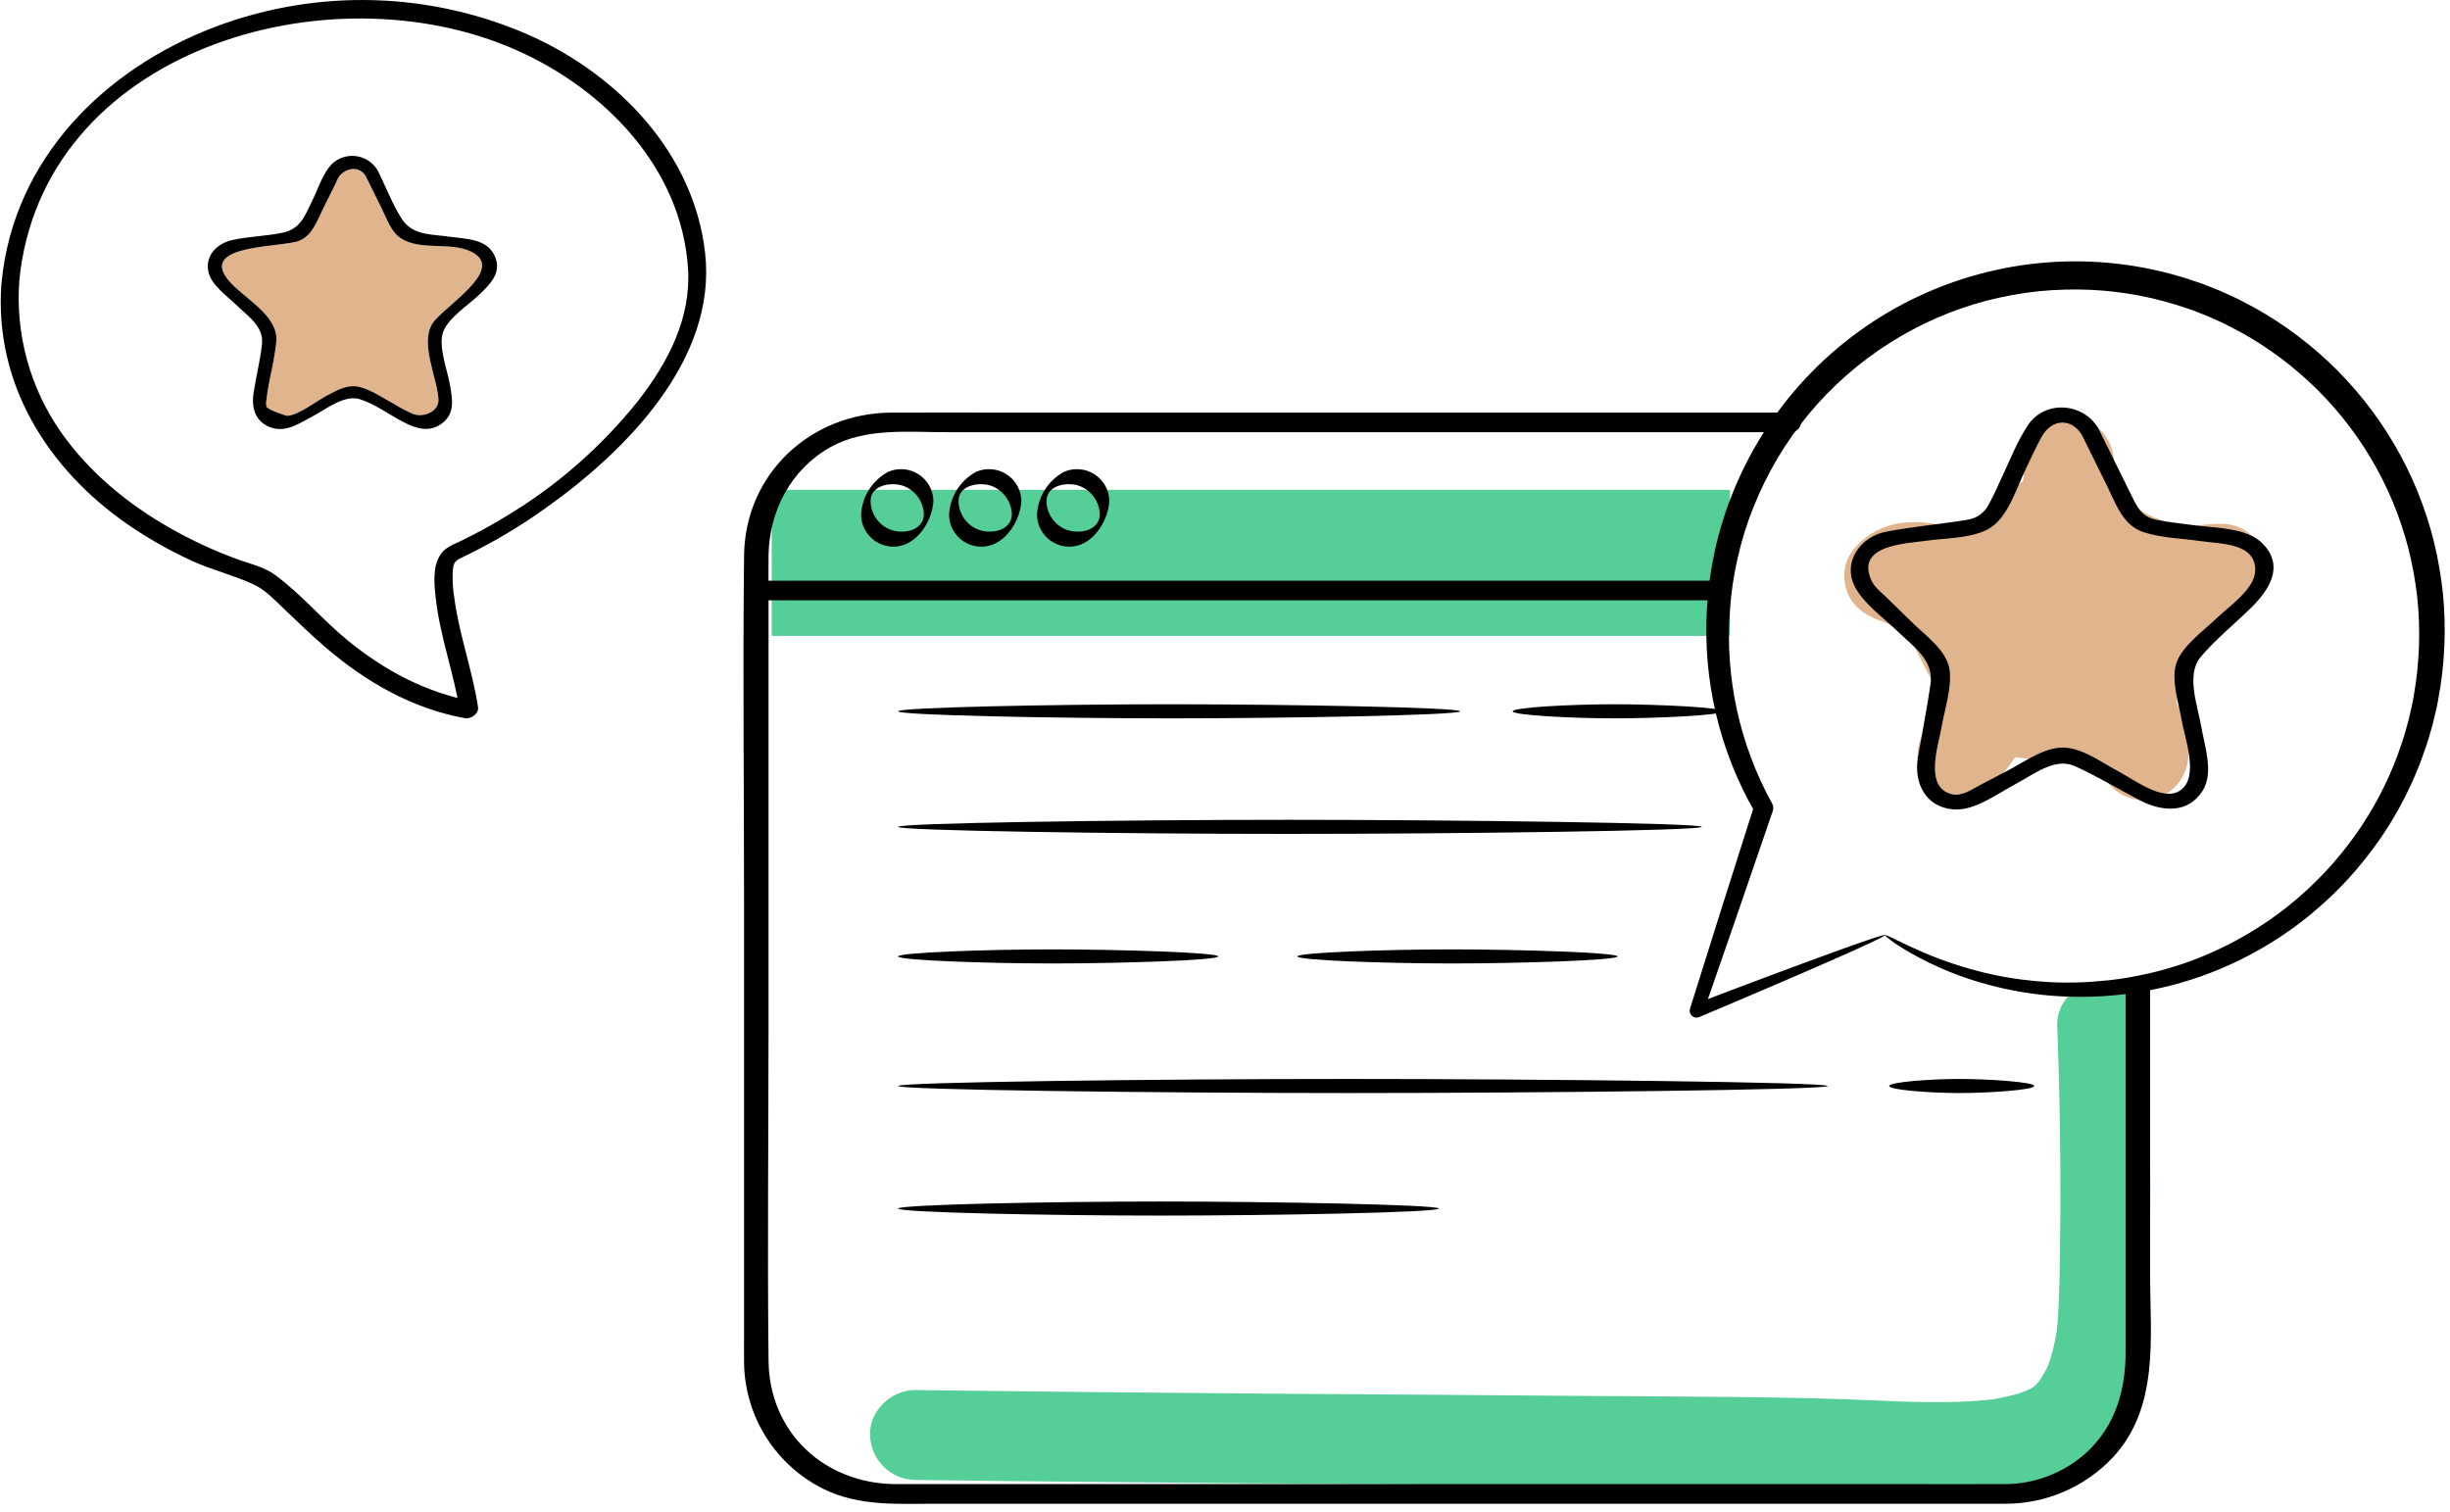 <svg width="230" height="142" viewBox="0 0 230 142" fill="none" xmlns="http://www.w3.org/2000/svg">
<path d="M40.588 30.39C39.419 32.267 41.043 35.467 41.163 37.47C41.237 38.625 39.818 39.206 38.844 38.892C38.188 38.613 37.556 38.282 36.953 37.903C35.967 37.386 34.907 36.627 33.817 36.346C32.657 36.046 31.729 36.594 30.746 37.108C29.704 37.653 28.203 38.867 27.046 39.041C26.818 39.075 25.164 38.437 25.046 38.226C24.899 37.964 25.023 37.532 25.051 37.242C25.116 36.571 25.284 35.894 25.399 35.233C25.639 34.179 25.822 33.113 25.947 32.039C26.105 29.494 22.739 27.962 21.362 26.209C18.755 22.88 26.581 23.259 28.139 22.585C29.336 22.065 29.768 20.725 30.308 19.64C30.707 18.834 31.107 18.027 31.509 17.221C31.597 16.99 31.707 16.768 31.837 16.558C32.461 15.771 33.683 15.523 34.316 16.505C34.318 16.507 34.321 16.513 34.324 16.516C34.813 17.505 35.303 18.495 35.793 19.485C36.257 20.413 36.67 21.691 37.553 22.312C39.531 23.697 42.655 22.514 44.613 23.849C47.139 25.577 41.52 28.895 40.588 30.39Z" fill="#E0B48D"/>
<path d="M46.409 23.961C45.648 22.402 43.758 22.444 42.27 22.231C40.554 21.982 38.725 22.135 37.71 20.536C36.84 19.174 36.232 17.564 35.515 16.114C35.51 16.105 35.505 16.097 35.498 16.089C35.486 16.053 35.469 16.019 35.447 15.988C35.246 15.649 34.974 15.358 34.651 15.133C34.328 14.907 33.96 14.754 33.573 14.681C33.186 14.609 32.788 14.62 32.405 14.713C32.022 14.807 31.664 14.981 31.354 15.224C30.39 16.013 29.893 17.665 29.365 18.733C28.635 20.205 28.267 21.489 26.507 21.854C24.965 22.175 23.359 22.197 21.824 22.531C20.422 22.835 19.238 23.95 19.561 25.504C19.823 26.76 21.295 27.771 22.155 28.606C23.279 29.693 24.782 30.629 24.594 32.334C24.422 33.887 24.021 35.419 23.796 36.964C23.585 38.408 24.044 39.72 25.563 40.176C26.965 40.594 28.227 39.667 29.412 39.049C30.623 38.416 32.309 37.04 33.759 37.475C35.155 37.897 36.575 38.95 37.869 39.624C39.041 40.237 40.288 40.636 41.477 39.762C42.755 38.821 42.466 37.443 42.236 36.11C42.008 34.791 41.145 32.552 41.578 31.222C42.01 29.891 44.031 28.595 44.995 27.662C46.038 26.653 47.184 25.549 46.409 23.961ZM40.587 30.39C39.419 32.267 41.043 35.467 41.163 37.47C41.237 38.625 39.818 39.206 38.844 38.892C38.188 38.613 37.556 38.282 36.953 37.903C35.966 37.386 34.907 36.627 33.817 36.346C32.657 36.046 31.729 36.595 30.746 37.108C29.704 37.653 28.203 38.867 27.046 39.041C26.818 39.075 25.163 38.437 25.045 38.226C24.899 37.965 25.023 37.532 25.051 37.242C25.116 36.571 25.284 35.894 25.399 35.233C25.639 34.179 25.822 33.113 25.947 32.039C26.105 29.494 22.739 27.962 21.362 26.209C18.755 22.88 26.581 23.259 28.139 22.585C29.336 22.065 29.768 20.725 30.308 19.64C30.707 18.834 31.107 18.028 31.509 17.221C31.597 16.99 31.707 16.768 31.837 16.558C32.461 15.771 33.683 15.523 34.316 16.505C34.318 16.507 34.321 16.513 34.324 16.516C34.813 17.505 35.303 18.495 35.793 19.485C36.257 20.413 36.67 21.691 37.553 22.312C39.53 23.697 42.654 22.514 44.613 23.849C47.139 25.577 41.52 28.895 40.587 30.39Z" fill="black"/>
<path d="M0.129 26.69C-0.541 36.024 4.461 44.009 11.959 49.215C13.871 50.534 15.894 51.683 18.006 52.649C19.896 53.519 21.968 54.008 23.836 54.882C24.944 55.4 25.849 56.392 26.721 57.222C27.977 58.417 29.219 59.624 30.535 60.756C34.346 64.028 38.664 66.511 43.646 67.43C44.184 67.529 44.971 67.009 44.877 66.397C44.36 62.959 43.125 59.664 42.66 56.207C42.532 55.422 42.475 54.626 42.491 53.831C42.548 52.66 42.711 52.658 43.775 52.143C46.37 50.877 48.854 49.397 51.203 47.717C58.702 42.394 67.312 33.797 66.197 23.779C65.162 14.464 58.135 7.133 49.872 3.381C40.509 -0.793 29.88 -1.113 20.284 2.489C9.777 6.447 1.264 14.949 0.152 26.488C0.041 27.644 1.716 27.324 1.804 26.408C3.896 4.706 30.852 -3.142 48.503 4.715C56.776 8.398 63.961 15.761 64.589 25.178C64.899 29.815 62.75 33.963 59.975 37.544C56.441 41.993 52.119 45.754 47.225 48.64C45.943 49.413 44.628 50.127 43.28 50.781C42.534 51.142 41.819 51.366 41.349 52.071C40.59 53.21 40.76 54.86 40.903 56.141C41.309 59.802 42.643 63.264 43.189 66.885L44.42 65.85C40.007 65.036 36.105 62.954 32.65 60.133C30.292 58.21 28.303 55.803 25.854 54C24.798 53.222 23.558 52.967 22.338 52.524C20.116 51.717 17.967 50.721 15.914 49.55C11.988 47.307 8.411 44.372 5.787 40.663C2.814 36.456 1.411 31.339 1.823 26.204C1.895 25.15 0.192 25.815 0.129 26.69Z" fill="black"/>
<path d="M208.62 49.18C207.187 49.176 205.758 49.358 204.371 49.721C203.893 49.303 203.338 48.982 202.738 48.775C202.672 48.752 202.185 48.559 202.015 48.497C201.875 48.423 201.592 48.282 201.552 48.26C201.109 48.027 200.272 47.513 200.016 47.34C200.04 47.351 199.6 47 199.548 46.954C199.276 46.716 199.01 46.469 198.757 46.211C198.658 46.113 198.576 46.026 198.498 45.943C198.46 45.076 198.437 44.208 198.442 43.336C198.454 41.13 196.494 39.017 194.225 39.119C193.113 39.14 192.053 39.591 191.266 40.377C190.48 41.163 190.029 42.224 190.008 43.336C189.994 43.949 189.967 44.553 189.929 45.152C187.952 46.689 185.919 48.197 183.954 49.769C181.06 48.821 177.716 48.499 175.192 50.447C173.805 51.517 172.929 52.796 173.179 54.649C173.418 56.433 174.593 57.506 176.199 58.155C177.133 58.532 178.083 58.87 179.051 59.171C179.21 59.645 179.403 60.107 179.63 60.553C180.564 62.402 181.533 64.236 182.489 66.075C182.057 66.695 181.623 67.281 181.194 67.813C179.767 69.584 179.462 72.044 181.194 73.777C182.67 75.253 185.72 75.559 187.158 73.777C187.864 72.9 188.54 72.005 189.184 71.09C191.355 71.378 193.528 71.656 195.699 71.939C196.16 71.999 196.625 72.059 197.088 72.106C197.253 72.419 197.414 72.734 197.585 73.045C198.063 73.84 198.785 74.459 199.643 74.808C200.502 75.157 201.451 75.219 202.348 74.983C203.226 74.717 203.997 74.181 204.553 73.451C205.109 72.721 205.42 71.834 205.443 70.917C205.533 69.18 205.141 67.451 204.312 65.922C204.403 65.427 204.523 64.938 204.67 64.457C204.719 64.304 204.997 63.551 204.98 63.556C205.152 63.169 205.344 62.788 205.546 62.416C205.776 61.991 206.024 61.574 206.288 61.168C206.402 60.995 206.523 60.824 206.639 60.654C206.683 60.588 206.711 60.545 206.729 60.516C207.338 59.762 208.009 59.062 208.737 58.422C208.875 58.301 209.015 58.182 209.156 58.064C209.214 58.02 209.285 57.966 209.346 57.924C209.805 57.613 210.268 57.316 210.748 57.039C214.405 54.916 212.769 49.242 208.62 49.18ZM209.104 58.107C209.047 58.151 209.03 58.167 209.104 58.107Z" fill="#E0B48D"/>
<path d="M85.902 138.946C106.411 139.218 126.921 139.319 147.431 139.481C157.16 139.559 166.906 139.493 176.627 139.938C184.235 140.287 194.28 140.935 198.925 133.609C202.097 128.607 201.764 122.083 201.835 116.403C201.917 109.698 201.826 102.994 201.561 96.291C201.476 94.089 199.683 91.969 197.344 92.073C195.133 92.172 193.036 93.93 193.127 96.291C193.351 102.061 193.449 107.834 193.423 113.609C193.409 116.318 193.386 119.029 193.294 121.736C193.256 122.83 193.2 123.926 193.072 125.014C193.013 125.516 193.062 125.069 193.078 124.976C193.031 125.261 192.982 125.547 192.926 125.831C192.801 126.461 192.64 127.084 192.443 127.696C192.378 127.897 192.31 128.098 192.235 128.296C192.457 127.711 192.209 128.345 192.157 128.444C191.932 128.877 191.683 129.297 191.409 129.702C191.013 130.258 191.764 129.347 191.277 129.839C191.13 129.964 190.995 130.101 190.871 130.248C190.602 130.642 191.248 129.867 191.243 129.978C191.241 130.044 190.783 130.281 190.702 130.328C190.429 130.489 190.136 130.605 189.861 130.758C190.831 130.22 189.861 130.726 189.506 130.833C188.685 131.066 187.851 131.251 187.009 131.386C186.801 131.423 186.203 131.452 187.115 131.374C186.941 131.389 186.768 131.416 186.595 131.431C186.181 131.466 185.769 131.508 185.354 131.536C184.38 131.602 183.403 131.634 182.427 131.642C180.549 131.661 178.672 131.597 176.797 131.513C167.502 131.094 158.188 131.135 148.885 131.06C139.359 130.982 129.832 130.914 120.305 130.855C108.836 130.771 97.367 130.656 85.899 130.511C83.692 130.482 81.581 132.471 81.682 134.728C81.702 135.84 82.153 136.901 82.939 137.687C83.726 138.474 84.787 138.925 85.899 138.945L85.902 138.946Z" fill="#55CE97"/>
<path d="M72.447 52.845H162.404" stroke="#55CE97" stroke-width="13.714" stroke-miterlimit="10"/>
<path d="M195.4 40.746L197.835 45.679C198.656 47.343 199.295 49.326 201.234 49.963C202.917 50.515 204.879 50.553 206.623 50.805C208.453 51.071 211.857 50.962 211.711 53.642C211.617 55.364 209.172 56.988 208.055 58.076C206.874 59.226 204.832 60.649 204.304 62.292C203.8 63.866 204.537 66.015 204.805 67.574C205.079 69.177 206.265 72.421 205.06 73.858C203.534 75.674 200.503 73.286 198.986 72.488C197.521 71.718 195.758 70.404 194.066 70.209C192.155 69.988 190.25 71.414 188.641 72.26L185.908 73.697C185.125 74.109 184.186 74.789 183.256 74.572C180.577 73.948 181.976 69.984 182.277 68.221C182.555 66.598 183.234 64.602 183.028 62.933C182.803 61.113 180.829 59.725 179.605 58.532L177.161 56.149C176.655 55.657 175.988 55.158 175.687 54.5C174.151 51.141 178.959 51.039 180.891 50.761C182.722 50.495 185.516 50.568 187.074 49.398C188.618 48.241 189.401 45.594 190.216 43.941C190.699 42.962 191.138 41.936 191.676 40.985C192.614 39.324 194.49 39.175 195.49 40.913C195.925 41.669 197.494 41.11 196.98 40.216C195.603 37.826 192.021 37.521 190.413 39.872C189.293 41.508 188.567 43.543 187.693 45.314C187.358 46.091 186.984 46.849 186.571 47.587C185.853 48.724 184.892 48.781 183.736 48.949C181.517 49.271 179.259 49.5 177.058 49.919C174.647 50.378 172.876 52.828 174.192 55.198C175.062 56.767 176.891 58.055 178.152 59.282C179.642 60.734 181.571 61.957 181.229 64.261C180.889 66.555 180.442 68.836 180.051 71.124C179.645 73.499 180.76 75.803 183.42 75.995C185.394 76.136 187.566 74.478 189.225 73.607C190.858 72.749 192.906 71.082 194.766 71.92C196.841 72.855 198.831 74.057 200.846 75.118C202.86 76.179 205.367 76.472 206.782 74.232C207.853 72.54 206.951 69.991 206.64 68.181C206.309 66.249 205.191 63.33 206.604 61.665C207.985 60.037 209.729 58.619 211.257 57.13C212.952 55.477 214.51 53.243 212.452 51.074C210.936 49.477 207.806 49.582 205.792 49.289C204.675 49.127 203.523 49.03 202.418 48.797C201.054 48.511 200.66 47.655 200.123 46.568L197.07 40.381C196.679 39.596 194.981 39.898 195.4 40.746Z" fill="black"/>
<path d="M176.959 87.798C176.948 87.914 175.222 88.718 172.184 90.056C169.146 91.395 164.8 93.266 159.511 95.49C159.399 95.538 159.275 95.552 159.155 95.532C159.034 95.511 158.922 95.457 158.831 95.375C158.741 95.293 158.676 95.186 158.644 95.068C158.612 94.95 158.615 94.826 158.651 94.709L158.658 94.688C160.38 89.182 162.432 82.689 164.701 75.572L164.772 76.302C161.41 70.485 159.836 63.807 160.246 57.101C160.344 55.338 160.581 53.586 160.955 51.861C161.324 50.109 161.837 48.39 162.487 46.722C165.722 38.337 172.087 31.536 180.239 27.754C188.392 23.973 197.695 23.506 206.186 26.452L206.745 26.641L207.296 26.857L208.401 27.297C209.122 27.629 209.859 27.937 210.565 28.317C212.007 29.047 213.394 29.881 214.714 30.812C220.181 34.642 224.431 39.964 226.955 46.143C227.585 47.695 228.103 49.29 228.506 50.915C228.897 52.539 229.179 54.187 229.348 55.849C229.658 59.144 229.502 62.467 228.885 65.719L228.772 66.321C228.731 66.522 228.68 66.719 228.634 66.918C228.538 67.315 228.443 67.711 228.348 68.106C228.117 68.886 227.913 69.671 227.632 70.428C227.118 71.945 226.493 73.422 225.763 74.847L225.213 75.899L224.617 76.919C224.424 77.263 224.209 77.589 223.994 77.916C223.78 78.242 223.575 78.574 223.347 78.889C222.465 80.146 221.505 81.347 220.473 82.483C219.461 83.585 218.38 84.621 217.234 85.583C216.683 86.072 216.087 86.498 215.517 86.945C215.227 87.162 214.927 87.361 214.632 87.569C214.336 87.776 214.047 87.984 213.741 88.167C209.318 91.031 204.285 92.818 199.047 93.387C196.838 93.625 194.612 93.653 192.398 93.468C190.504 93.302 188.628 92.974 186.79 92.488C184.182 91.807 181.675 90.787 179.333 89.454C178.923 89.225 178.571 89.004 178.271 88.809L177.855 88.539L177.543 88.308C177.169 88.025 176.958 87.846 176.962 87.802C176.966 87.757 177.186 87.839 177.641 88.056L178.025 88.247L178.468 88.458C178.786 88.613 179.153 88.793 179.576 88.98C181.961 90.087 184.461 90.928 187.03 91.49C188.826 91.877 190.651 92.118 192.486 92.213C194.617 92.312 196.753 92.214 198.866 91.921C201.231 91.589 203.553 91.004 205.793 90.175C208.232 89.265 210.555 88.067 212.712 86.609C212.998 86.43 213.267 86.223 213.542 86.025C213.818 85.826 214.097 85.631 214.366 85.418C214.896 84.984 215.449 84.572 215.961 84.099C217.022 83.172 218.023 82.178 218.957 81.122C219.908 80.036 220.79 78.892 221.6 77.697C221.809 77.397 221.993 77.081 222.19 76.773C222.387 76.465 222.584 76.153 222.758 75.829L223.302 74.865C223.469 74.534 223.635 74.203 223.802 73.871C224.465 72.527 225.029 71.137 225.491 69.712C225.744 69.001 225.922 68.264 226.13 67.535C226.214 67.165 226.298 66.794 226.382 66.423C226.422 66.237 226.467 66.052 226.504 65.864L226.602 65.3C227.138 62.263 227.248 59.166 226.929 56.098C226.754 54.556 226.477 53.028 226.101 51.522C225.713 50.019 225.22 48.544 224.625 47.109C222.243 41.407 218.283 36.503 213.211 32.972C211.989 32.114 210.705 31.346 209.371 30.674C208.719 30.322 208.037 30.041 207.371 29.734L206.351 29.329L205.841 29.129L205.325 28.954C202.383 27.936 199.309 27.347 196.199 27.208C194.589 27.142 192.976 27.187 191.372 27.343C189.742 27.52 188.126 27.812 186.538 28.218C183.299 29.064 180.211 30.41 177.387 32.208C171.624 35.858 167.161 41.233 164.631 47.567C164.004 49.118 163.504 50.718 163.137 52.349C162.764 53.96 162.519 55.597 162.403 57.246C161.923 63.558 163.296 69.873 166.351 75.416L166.361 75.434C166.42 75.542 166.456 75.661 166.467 75.784C166.477 75.906 166.462 76.03 166.423 76.146C164.005 83.214 161.785 89.653 159.886 95.098L159.032 94.296C164.562 92.181 169.061 90.508 172.161 89.384C175.262 88.26 176.97 87.682 176.959 87.798Z" fill="black"/>
<path d="M199.544 92.592V126.964C199.544 130.49 198.602 133.798 195.96 136.296C193.773 138.315 190.886 139.406 187.91 139.338C184.764 139.349 181.618 139.338 178.472 139.338H84.153C77.495 139.338 72.226 134.585 72.149 127.762C72.031 117.181 72.149 106.591 72.149 96.009V55.79C72.149 54.584 72.135 53.379 72.149 52.173C72.198 47.998 74.237 44.076 77.935 41.994C81.252 40.127 85.301 40.58 88.974 40.58H167.99C169.433 40.58 169.437 38.739 167.99 38.739H94.702C91.027 38.739 87.351 38.722 83.676 38.739C76.09 38.773 69.936 44.487 69.851 52.173C69.726 63.182 69.851 74.2 69.851 85.21V125.268C69.851 126.154 69.836 127.039 69.851 127.925C69.879 130.407 70.596 132.833 71.921 134.932C73.246 137.031 75.128 138.721 77.356 139.814C80.684 141.438 84.269 141.181 87.843 141.181H185.427C186.358 141.181 187.288 141.192 188.219 141.181C190.123 141.189 192.007 140.804 193.755 140.051C195.503 139.298 197.077 138.192 198.378 136.802C202.735 132.074 201.847 125.536 201.847 119.628V92.592C201.847 91.376 199.546 91.373 199.546 92.592H199.544Z" fill="black"/>
<path d="M71 56.36H160.75C162.193 56.36 162.197 54.519 160.75 54.519H71C69.557 54.519 69.553 56.36 71 56.36Z" fill="black"/>
<path d="M86.732 48.341C86.647 49.92 84.61 50.2 83.436 49.666C82.929 49.435 82.499 49.064 82.196 48.596C81.893 48.129 81.73 47.584 81.727 47.027C81.734 45.502 83.764 45.203 84.883 45.645C85.422 45.863 85.885 46.235 86.215 46.714C86.544 47.193 86.725 47.759 86.734 48.341C86.746 48.552 87.186 47.978 87.203 47.953C87.43 47.691 87.576 47.37 87.626 47.027C87.617 46.528 87.485 46.04 87.242 45.604C86.999 45.169 86.652 44.8 86.233 44.53C85.814 44.26 85.334 44.097 84.837 44.056C84.34 44.015 83.841 44.097 83.383 44.295C82.645 44.691 82.022 45.273 81.575 45.982C81.129 46.691 80.874 47.504 80.836 48.341C80.843 48.827 80.967 49.304 81.197 49.733C81.428 50.161 81.758 50.527 82.16 50.801C82.563 51.074 83.025 51.247 83.508 51.304C83.991 51.361 84.48 51.301 84.935 51.129C86.493 50.512 87.539 48.641 87.626 47.027C87.637 46.824 87.171 47.395 87.157 47.415C86.937 47.681 86.791 48 86.732 48.341Z" fill="black"/>
<path d="M94.991 48.341C94.906 49.92 92.869 50.2 91.695 49.667C91.188 49.435 90.758 49.064 90.455 48.596C90.152 48.129 89.989 47.584 89.986 47.027C89.993 45.502 92.023 45.203 93.141 45.645C93.681 45.863 94.144 46.234 94.473 46.714C94.803 47.193 94.984 47.759 94.993 48.341C95.005 48.552 95.445 47.978 95.462 47.953C95.689 47.691 95.835 47.37 95.885 47.027C95.875 46.529 95.743 46.04 95.5 45.604C95.257 45.169 94.911 44.8 94.492 44.53C94.073 44.26 93.593 44.097 93.096 44.056C92.599 44.015 92.1 44.097 91.642 44.295C90.904 44.691 90.281 45.273 89.834 45.982C89.388 46.691 89.133 47.504 89.094 48.341C89.101 48.827 89.225 49.304 89.456 49.733C89.686 50.161 90.017 50.527 90.419 50.801C90.821 51.075 91.283 51.247 91.766 51.304C92.249 51.361 92.739 51.301 93.194 51.129C94.752 50.512 95.798 48.641 95.885 47.027C95.896 46.824 95.43 47.395 95.416 47.415C95.196 47.681 95.05 48 94.991 48.341Z" fill="black"/>
<path d="M103.25 48.341C103.165 49.92 101.128 50.2 99.951 49.666C99.444 49.435 99.014 49.064 98.711 48.596C98.409 48.129 98.246 47.584 98.242 47.027C98.25 45.502 100.28 45.203 101.398 45.645C101.937 45.863 102.4 46.234 102.73 46.714C103.059 47.193 103.24 47.759 103.25 48.341C103.261 48.552 103.701 47.978 103.719 47.953C103.945 47.691 104.092 47.37 104.141 47.027C104.132 46.528 104 46.04 103.757 45.604C103.514 45.169 103.167 44.8 102.748 44.53C102.329 44.26 101.85 44.097 101.353 44.056C100.856 44.015 100.356 44.097 99.898 44.295C99.16 44.691 98.537 45.273 98.091 45.982C97.644 46.691 97.389 47.504 97.351 48.341C97.358 48.827 97.482 49.304 97.712 49.733C97.943 50.161 98.273 50.527 98.675 50.801C99.078 51.074 99.54 51.247 100.023 51.304C100.506 51.361 100.996 51.301 101.45 51.129C103.009 50.512 104.054 48.641 104.141 47.027C104.152 46.824 103.687 47.395 103.672 47.415C103.453 47.681 103.308 48.001 103.25 48.341Z" fill="black"/>
<path d="M137.08 66.782C137.08 67.147 120.835 67.443 109.879 67.443C98.923 67.443 84.314 67.147 84.314 66.782C84.314 66.416 98.923 66.121 109.879 66.121C120.836 66.121 137.08 66.416 137.08 66.782Z" fill="black"/>
<path d="M159.764 77.631C159.764 77.996 136.536 78.292 120.869 78.292C105.202 78.292 84.314 77.997 84.314 77.631C84.314 77.265 105.202 76.969 120.869 76.969C136.536 76.969 159.764 77.266 159.764 77.631Z" fill="black"/>
<path d="M171.573 101.96C171.573 102.325 144.71 102.621 126.59 102.621C108.471 102.621 84.314 102.326 84.314 101.96C84.314 101.594 108.471 101.299 126.59 101.299C144.71 101.299 171.573 101.595 171.573 101.96Z" fill="black"/>
<path d="M135.079 113.467C135.079 113.832 119.451 114.128 108.909 114.128C98.368 114.128 84.314 113.833 84.314 113.467C84.314 113.101 98.369 112.806 108.909 112.806C119.45 112.806 135.079 113.102 135.079 113.467Z" fill="black"/>
<path d="M190.97 101.96C190.97 102.325 186.78 102.621 183.953 102.621C181.126 102.621 177.357 102.326 177.357 101.96C177.357 101.594 181.126 101.299 183.953 101.299C186.779 101.299 190.97 101.595 190.97 101.96Z" fill="black"/>
<path d="M114.367 89.795C114.367 90.161 105.114 90.456 98.874 90.456C92.635 90.456 84.314 90.161 84.314 89.795C84.314 89.429 92.634 89.134 98.874 89.134C105.115 89.134 114.367 89.43 114.367 89.795Z" fill="black"/>
<path d="M151.847 89.795C151.847 90.161 142.595 90.456 136.354 90.456C130.114 90.456 121.795 90.161 121.795 89.795C121.795 89.429 130.115 89.134 136.354 89.134C142.594 89.134 151.847 89.43 151.847 89.795Z" fill="black"/>
<path d="M161.736 66.782C161.736 67.147 155.664 67.443 151.568 67.443C147.472 67.443 142.011 67.147 142.011 66.782C142.011 66.416 147.472 66.121 151.568 66.121C155.664 66.121 161.736 66.416 161.736 66.782Z" fill="black"/>
</svg>
